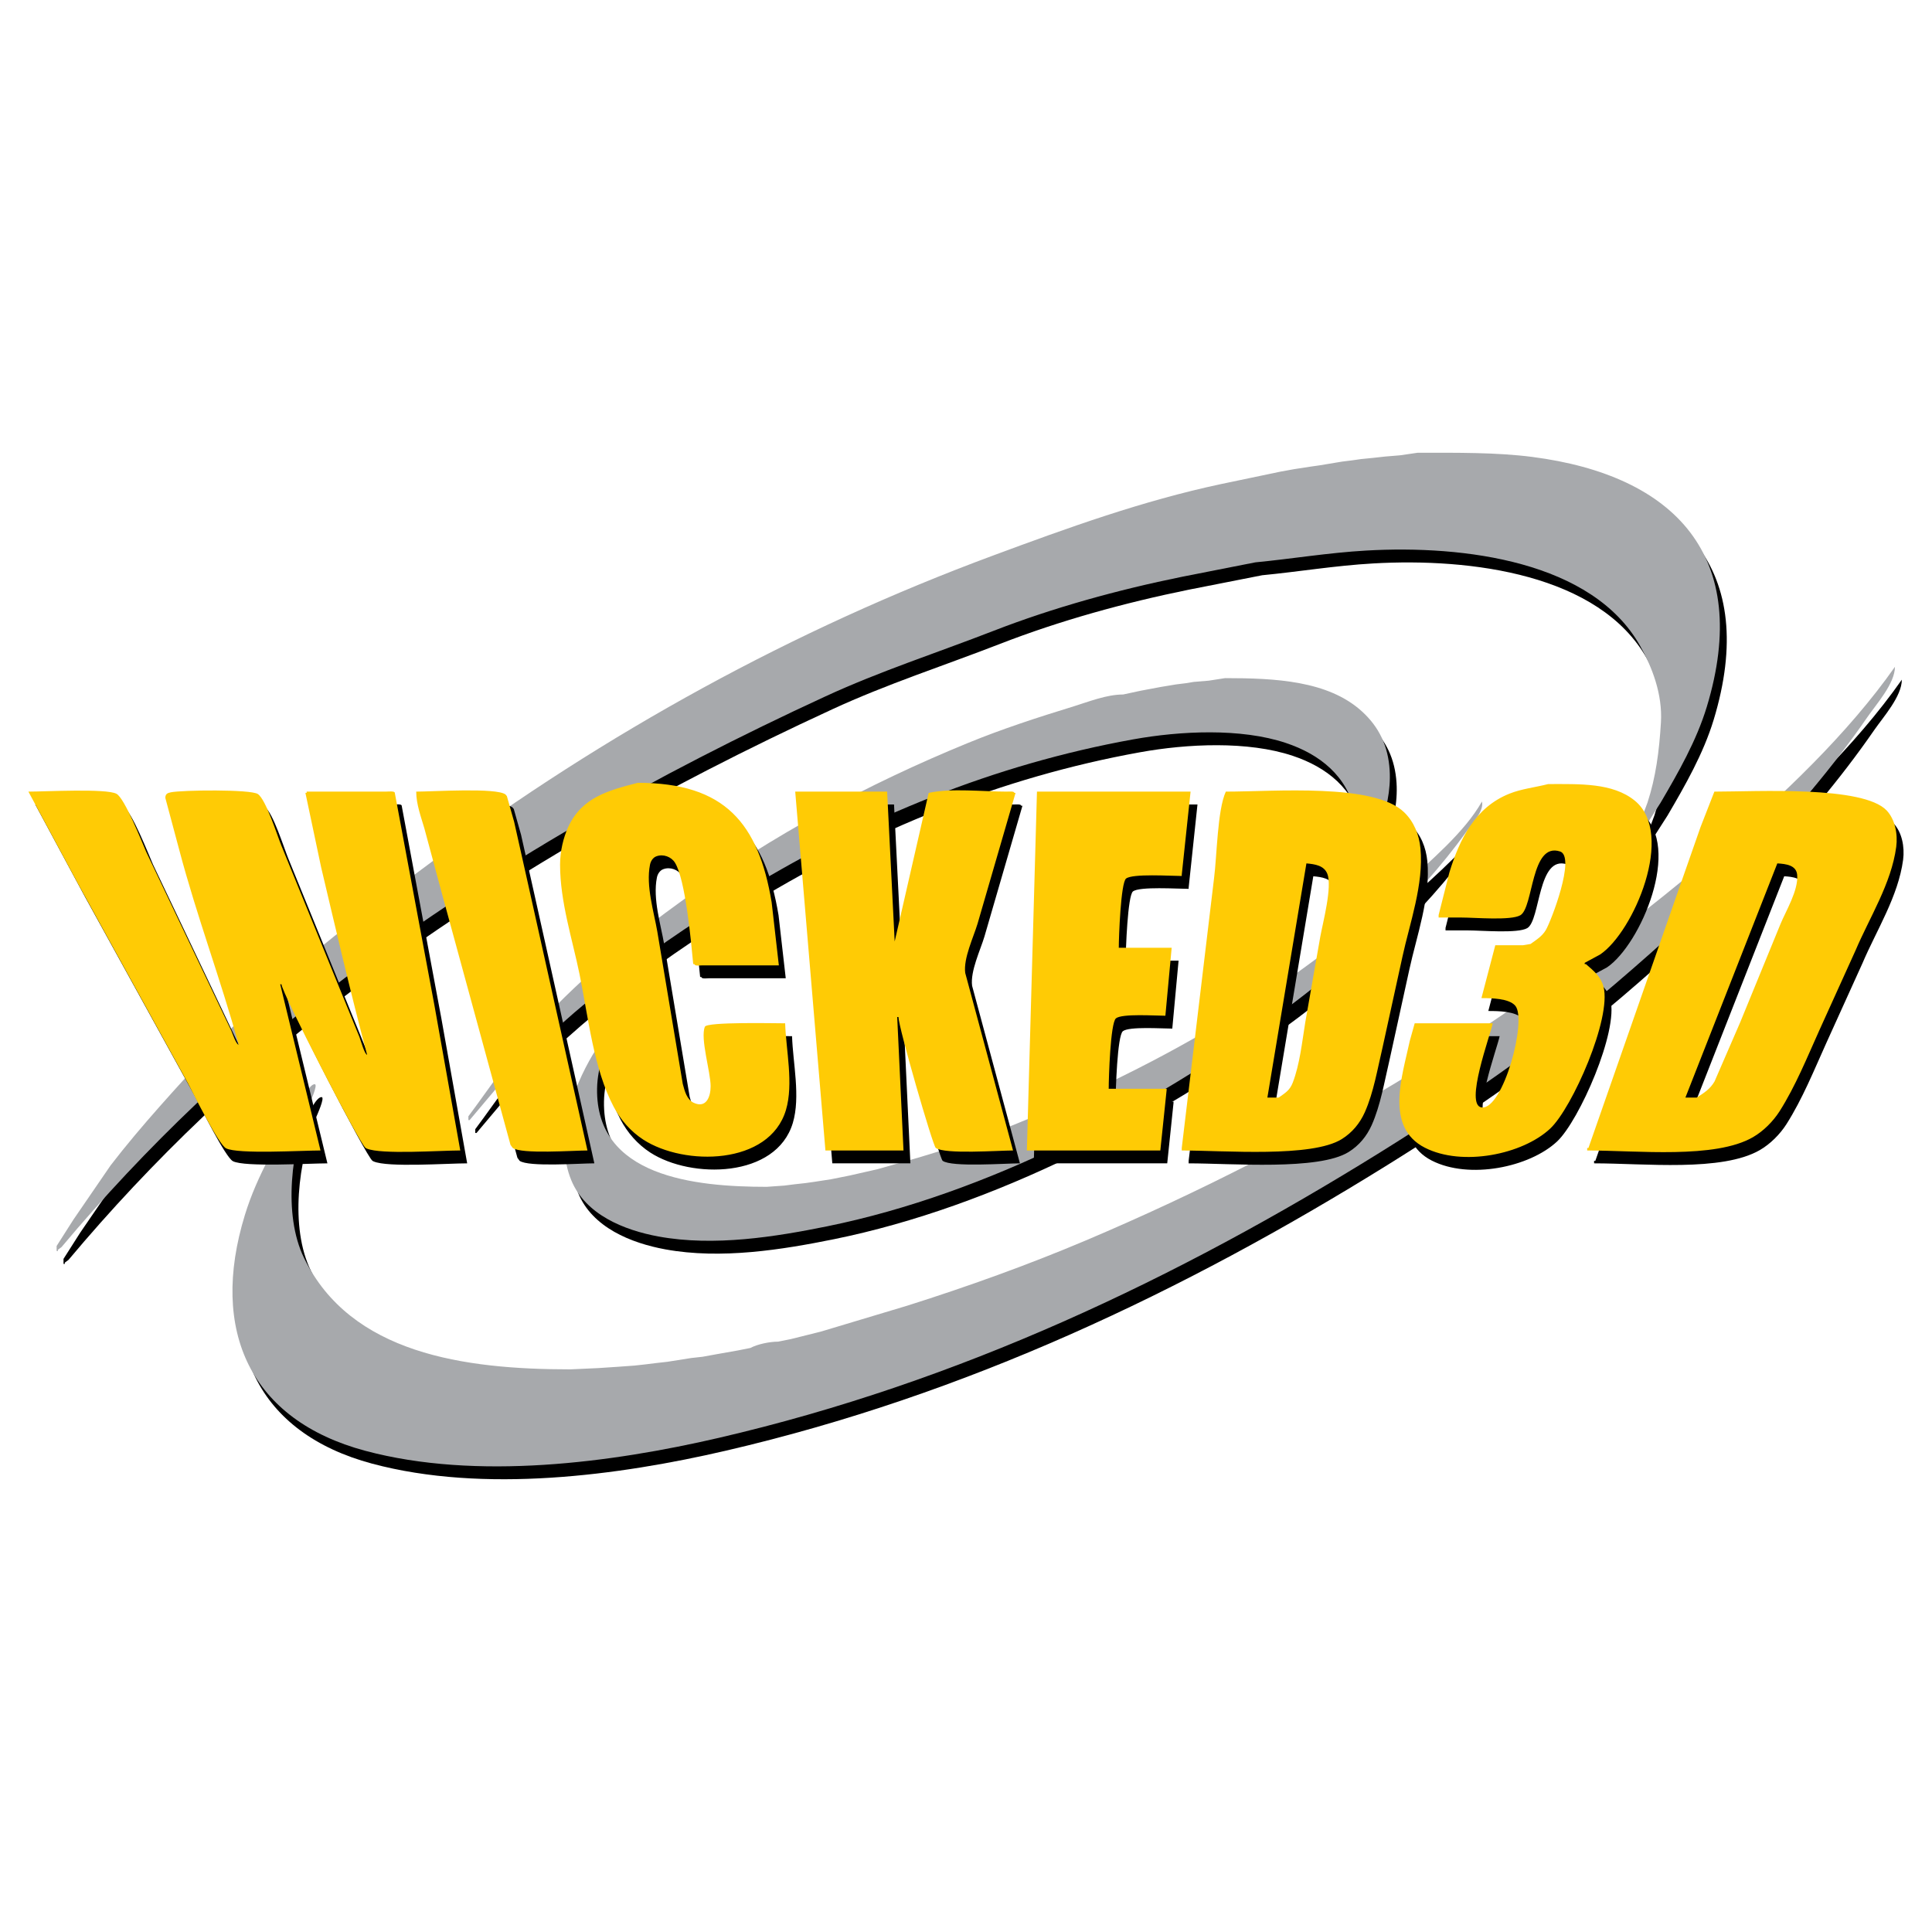 <?xml version="1.0" encoding="utf-8"?>
<!-- Generator: Adobe Illustrator 13.0.0, SVG Export Plug-In . SVG Version: 6.00 Build 14948)  -->
<!DOCTYPE svg PUBLIC "-//W3C//DTD SVG 1.0//EN" "http://www.w3.org/TR/2001/REC-SVG-20010904/DTD/svg10.dtd">
<svg version="1.0" id="Layer_1" xmlns="http://www.w3.org/2000/svg" xmlns:xlink="http://www.w3.org/1999/xlink" x="0px" y="0px"
	 width="192.756px" height="192.756px" viewBox="0 0 192.756 192.756" enable-background="new 0 0 192.756 192.756"
	 xml:space="preserve">
<g>
	<polygon fill-rule="evenodd" clip-rule="evenodd" fill="#FFFFFF" points="0,0 192.756,0 192.756,192.756 0,192.756 0,0 	"/>
	<path fill-rule="evenodd" clip-rule="evenodd" d="M142.136,46.455c3.882,0,7.862-0.043,11.423,0.417
		c14.274,1.841,21.965,9.943,17.415,24.939c-1.028,3.384-2.847,6.556-4.604,9.555c-0.833,1.303-1.665,2.607-2.501,3.906
		c-0.083,0-0.165,0-0.251,0c0-0.177-0.075-0.377,0.125-0.377c0.44-1.182,0.88-2.359,1.319-3.541c0.82-2.528,1.162-5.056,1.339-8
		c0.165-2.811-0.876-5.5-2.085-7.644c-4.754-8.424-17.536-10.058-27.311-9.496c-3.8,0.216-7.428,0.828-11.075,1.178
		c-2.434,0.479-4.867,0.958-7.302,1.437c-6.43,1.307-12.884,3.089-18.847,5.409c-5.61,2.179-11.318,4.02-16.771,6.541
		c-16.81,7.753-32.854,16.778-47.897,28.065c-10.27,7.697-19.938,16.896-28.285,26.863c-0.122,0.09-0.243,0.18-0.365,0.268
		c0,0.164,0.039,0.125-0.126,0.125c0-0.168,0-0.334,0-0.502c0.554-0.873,1.111-1.744,1.665-2.615
		c1.241-1.811,2.485-3.619,3.726-5.434c3.097-4.02,6.575-7.758,10.108-11.627c6.611-7.256,14.541-13.167,22.066-18.753
		c17.132-12.731,35.995-23.103,55.878-30.463c7.372-2.732,14.851-5.449,22.749-7.129c1.971-0.412,3.941-0.824,5.912-1.236
		c0.46-0.083,0.923-0.165,1.382-0.251c0.546-0.082,1.092-0.165,1.634-0.251c0.294-0.043,0.589-0.083,0.879-0.125
		c0.502-0.083,1.005-0.165,1.508-0.251c0.251-0.043,0.502-0.083,0.753-0.125c0.334-0.043,0.672-0.083,1.005-0.125
		c0.295-0.043,0.59-0.083,0.88-0.126c0.42-0.043,0.84-0.082,1.256-0.125c0.377-0.043,0.754-0.083,1.131-0.125
		c0.503-0.043,1.005-0.083,1.508-0.125C140.962,46.624,141.551,46.542,142.136,46.455L142.136,46.455z"/>
	<path fill-rule="evenodd" clip-rule="evenodd" d="M189.746,67.811c0,1.672-1.856,3.726-2.752,5.025
		c-6.819,9.869-15.848,18.67-25.147,26.607c-7.338,6.258-15.357,11.773-23.429,16.795c-20.359,12.652-42.068,22.941-65.991,28.496
		c-10.725,2.49-24.167,4.275-35.3,1.295c-11.4-3.053-15.585-11.91-12.004-23.537c1.209-3.941,3.341-7.479,5.441-10.973
		c0.212-0.357,0.974-2.084,1.523-2.061c0.365,0.012-0.491,1.871-0.553,2.029c-1.755,4.268-2.646,10.938-0.511,15.314
		c4.652,9.547,15.966,11.105,26.569,11.105c0.923-0.043,1.845-0.082,2.764-0.125c0.628-0.043,1.256-0.084,1.884-0.127
		c0.585-0.043,1.174-0.082,1.759-0.125c0.377-0.043,0.753-0.082,1.13-0.125c0.334-0.045,0.671-0.084,1.005-0.127
		c0.377-0.043,0.754-0.082,1.131-0.125c0.797-0.125,1.594-0.252,2.387-0.377c0.377-0.043,0.754-0.082,1.131-0.125
		c0.459-0.084,0.922-0.166,1.382-0.252c0.71-0.125,1.425-0.252,2.135-0.377c0.42-0.082,0.84-0.164,1.256-0.252
		c0.687-0.371,1.912-0.627,2.764-0.627c0.419-0.082,0.84-0.164,1.256-0.252c0.502-0.125,1.005-0.252,1.507-0.377
		c0.503-0.125,1.005-0.25,1.508-0.377c2.877-0.863,5.759-1.727,8.636-2.59c6.03-1.908,11.961-4.041,17.732-6.479
		c22.82-9.656,43.886-22.475,63.247-38.985C178.464,80.746,185.078,74.473,189.746,67.811L189.746,67.811z"/>
	<path fill-rule="evenodd" clip-rule="evenodd" d="M122.915,68.941c4.974,0,10.273,0.248,13.642,3.31
		c1.735,1.574,2.623,3.47,2.776,5.861c0.251,4.004-1.803,8.114-3.844,11.059c-0.255,0.334-0.511,0.667-0.766,1.001
		c0,0.043,0,0.087,0,0.126c-0.043,0-0.082,0-0.126,0c0.487-2.521,1.885-4.962,1.28-7.922c-0.754-3.667-3.514-5.838-6.905-6.969
		c-4.479-1.496-10.517-1.205-15.235-0.353c-13.901,2.505-26.703,7.812-38.319,14.847c-8.86,5.358-17.214,11.392-24.716,19.38
		c-1.052,1.252-2.104,2.506-3.16,3.754c-0.043,0-0.083,0-0.125,0c0-0.125,0-0.252,0-0.377c2.324-3.105,4.365-6.277,7.074-9.254
		c4.429-4.875,9.461-8.805,14.474-12.424c8.896-6.426,18.282-11.467,28.292-15.569c3.411-1.401,6.973-2.556,10.552-3.655
		c1.488-0.459,3.278-1.182,4.931-1.182c0.585-0.126,1.175-0.251,1.759-0.377c0.672-0.125,1.343-0.251,2.011-0.377
		c0.502-0.083,1.005-0.165,1.507-0.251c0.334-0.043,0.672-0.082,1.005-0.125c0.252-0.043,0.503-0.083,0.754-0.125
		c0.503-0.043,1.005-0.083,1.508-0.125C121.828,69.11,122.373,69.028,122.915,68.941L122.915,68.941z"/>
	<path fill-rule="evenodd" clip-rule="evenodd" d="M148.542,81.252c0.251,0.926-1.052,2.32-1.534,2.991
		c-5.025,6.953-11.888,13.209-18.719,18.2c-12.907,9.418-29.058,17.928-45.062,21.188c-5.17,1.047-11.282,2.041-16.857,1.016
		c-3.423-0.631-7.278-2.182-8.688-5.621c-1.7-4.141,0.141-9.146,2.155-12.531c0.593-0.918,1.186-1.836,1.774-2.756
		c0.043,0,0.086,0,0.125,0c-0.553,1.994-1.441,3.891-1.476,6.156c-0.138,8.789,9.724,9.799,16.928,9.799
		c0.584-0.043,1.174-0.084,1.758-0.127c0.334-0.043,0.671-0.082,1.005-0.125c0.377-0.043,0.754-0.082,1.131-0.125
		c0.294-0.043,0.589-0.084,0.879-0.127c0.546-0.082,1.091-0.164,1.633-0.25c0.628-0.127,1.256-0.252,1.884-0.377
		c0.922-0.209,1.845-0.416,2.764-0.629c1.378-0.389,2.756-0.777,4.13-1.17c2.956-0.883,5.873-1.82,8.695-2.947
		c14.148-5.662,28.104-13.312,39.595-24.104C143.36,87.176,146.771,84.381,148.542,81.252L148.542,81.252z"/>
	<path fill-rule="evenodd" clip-rule="evenodd" fill="#A7A9AC" d="M141.447,45.17c3.883,0,7.863-0.043,11.424,0.417
		c14.273,1.841,21.964,9.943,17.414,24.939c-1.028,3.384-2.846,6.556-4.604,9.555c-0.832,1.303-1.664,2.606-2.501,3.906
		c-0.082,0-0.164,0-0.251,0c0-0.177-0.074-0.377,0.126-0.377c0.439-1.182,0.879-2.359,1.318-3.541c0.821-2.528,1.162-5.057,1.339-8
		c0.165-2.811-0.875-5.5-2.085-7.643c-4.753-8.425-17.535-10.058-27.311-9.497c-3.8,0.216-7.428,0.828-11.074,1.178
		c-2.434,0.479-4.868,0.958-7.302,1.437c-6.431,1.307-12.884,3.089-18.848,5.409c-5.609,2.179-11.317,4.02-16.77,6.541
		c-16.81,7.753-32.854,16.778-47.897,28.064c-10.27,7.699-19.939,16.896-28.285,26.863c-0.122,0.09-0.243,0.182-0.365,0.268
		c0,0.164,0.04,0.125-0.125,0.125c0-0.168,0-0.334,0-0.502c0.554-0.871,1.111-1.742,1.665-2.615
		c1.241-1.809,2.485-3.619,3.726-5.434c3.097-4.02,6.575-7.756,10.108-11.627c6.611-7.254,14.541-13.167,22.066-18.753
		C60.347,73.153,79.21,62.781,99.093,55.42c7.373-2.732,14.852-5.449,22.75-7.129c1.971-0.412,3.941-0.824,5.912-1.236
		c0.459-0.083,0.922-0.165,1.382-0.251c0.545-0.083,1.091-0.165,1.633-0.251c0.294-0.043,0.589-0.083,0.879-0.125
		c0.503-0.083,1.006-0.165,1.508-0.251c0.251-0.043,0.503-0.083,0.754-0.125c0.334-0.043,0.671-0.083,1.005-0.125
		c0.295-0.043,0.589-0.083,0.879-0.126c0.421-0.043,0.841-0.082,1.257-0.125c0.377-0.043,0.754-0.083,1.131-0.126
		c0.502-0.043,1.005-0.083,1.507-0.125C140.273,45.339,140.862,45.257,141.447,45.17L141.447,45.17z"/>
	<path fill-rule="evenodd" clip-rule="evenodd" fill="#A7A9AC" d="M189.059,66.526c0,1.672-1.857,3.726-2.752,5.025
		c-6.819,9.869-15.849,18.67-25.148,26.609c-7.337,6.256-15.357,11.771-23.429,16.793c-20.358,12.652-42.067,22.941-65.99,28.496
		c-10.725,2.49-24.167,4.275-35.3,1.297c-11.4-3.055-15.584-11.91-12.004-23.539c1.209-3.941,3.34-7.479,5.441-10.973
		c0.212-0.357,0.974-2.084,1.523-2.061c0.365,0.012-0.491,1.873-0.553,2.029c-1.755,4.268-2.646,10.938-0.51,15.314
		c4.652,9.547,15.965,11.105,26.569,11.105c0.922-0.043,1.845-0.082,2.764-0.125c0.628-0.043,1.256-0.082,1.884-0.125
		c0.585-0.045,1.174-0.084,1.759-0.127c0.376-0.043,0.753-0.082,1.13-0.125c0.334-0.043,0.671-0.082,1.005-0.125
		c0.377-0.045,0.753-0.084,1.13-0.127c0.797-0.125,1.594-0.25,2.387-0.377c0.377-0.043,0.754-0.082,1.131-0.125
		c0.459-0.082,0.922-0.164,1.382-0.252c0.71-0.125,1.425-0.25,2.135-0.377c0.42-0.082,0.84-0.164,1.256-0.25
		c0.687-0.373,1.912-0.629,2.764-0.629c0.42-0.082,0.84-0.164,1.256-0.252c0.502-0.125,1.005-0.25,1.507-0.375
		c0.503-0.127,1.005-0.252,1.508-0.377c2.877-0.865,5.759-1.729,8.636-2.592c6.03-1.908,11.962-4.039,17.732-6.477
		c22.82-9.658,43.886-22.475,63.247-38.987C177.775,79.461,184.391,73.188,189.059,66.526L189.059,66.526z"/>
	<path fill-rule="evenodd" clip-rule="evenodd" fill="#A7A9AC" d="M122.228,67.657c4.974,0,10.273,0.248,13.642,3.31
		c1.734,1.574,2.622,3.47,2.775,5.861c0.251,4.004-1.802,8.115-3.844,11.059c-0.255,0.333-0.51,0.667-0.765,1.001
		c0,0.043,0,0.086,0,0.125c-0.044,0-0.083,0-0.126,0c0.486-2.521,1.884-4.962,1.279-7.922c-0.753-3.667-3.513-5.838-6.905-6.968
		c-4.479-1.496-10.517-1.206-15.235-0.354c-13.9,2.505-26.702,7.812-38.318,14.847c-8.86,5.358-17.214,11.392-24.716,19.38
		c-1.052,1.254-2.104,2.506-3.16,3.754c-0.043,0-0.083,0-0.125,0c0-0.125,0-0.252,0-0.377c2.324-3.105,4.365-6.277,7.074-9.252
		c4.428-4.877,9.461-8.806,14.474-12.425c8.896-6.426,18.282-11.467,28.292-15.569c3.412-1.401,6.972-2.556,10.552-3.655
		c1.488-0.459,3.278-1.182,4.931-1.182c0.585-0.125,1.174-0.251,1.759-0.377c0.671-0.125,1.343-0.251,2.01-0.377
		c0.503-0.083,1.005-0.165,1.508-0.251c0.334-0.043,0.671-0.082,1.005-0.125c0.251-0.043,0.503-0.083,0.754-0.125
		c0.502-0.043,1.005-0.083,1.507-0.125C121.14,67.826,121.686,67.743,122.228,67.657L122.228,67.657z"/>
	<path fill-rule="evenodd" clip-rule="evenodd" fill="#A7A9AC" d="M147.854,79.968c0.251,0.926-1.053,2.32-1.535,2.992
		c-5.025,6.952-11.888,13.209-18.718,18.199c-12.908,9.418-29.059,17.93-45.063,21.188c-5.17,1.049-11.282,2.041-16.857,1.016
		c-3.423-0.631-7.278-2.182-8.688-5.621c-1.7-4.141,0.141-9.146,2.155-12.531c0.593-0.918,1.186-1.836,1.774-2.754
		c0.043,0,0.086,0,0.125,0c-0.554,1.994-1.441,3.889-1.476,6.154c-0.138,8.789,9.724,9.799,16.928,9.799
		c0.585-0.043,1.174-0.082,1.759-0.125c0.333-0.045,0.671-0.084,1.005-0.127c0.377-0.043,0.753-0.082,1.13-0.125
		c0.294-0.043,0.589-0.082,0.879-0.125c0.546-0.084,1.091-0.166,1.633-0.252c0.628-0.125,1.256-0.252,1.884-0.377
		c0.922-0.209,1.845-0.416,2.764-0.629c1.378-0.389,2.756-0.777,4.13-1.17c2.956-0.883,5.873-1.82,8.695-2.947
		c14.148-5.66,28.104-13.312,39.595-24.104C142.672,85.892,146.084,83.097,147.854,79.968L147.854,79.968z"/>
	<path fill-rule="evenodd" clip-rule="evenodd" d="M64.324,79.386c8.708,0,12.041,4.055,13.351,11.922
		c0.24,2.096,0.479,4.197,0.719,6.294c-2.556,0-5.107,0-7.663,0c-0.173,0-0.753,0.09-0.753-0.127c-0.043,0-0.083,0-0.126,0
		c-0.22-2.316-0.777-8.452-1.829-10.131c-0.361-0.573-1.162-0.888-1.857-0.621c-0.338,0.125-0.562,0.487-0.628,0.84
		c-0.424,2.108,0.396,4.719,0.73,6.662c0.848,5.064,1.696,10.133,2.54,15.197c0.185,0.697,0.401,1.561,1.092,1.887
		c1.248,0.582,1.688-0.596,1.688-1.648c0-1.438-1.056-4.777-0.573-5.939c0.204-0.498,6.921-0.342,8.008-0.342
		c0.083,2.674,0.86,6.029,0.079,8.652c-1.653,5.531-10.132,5.609-14.227,2.957c-1.264-0.822-2.281-1.986-2.968-3.299
		c-1.99-3.779-2.513-8.848-3.396-13.201c-0.707-3.467-1.943-7.224-1.943-10.941c0-1.323,0.326-2.705,0.825-3.777
		C58.75,80.826,61.419,80.135,64.324,79.386L64.324,79.386z M155.148,79.511c3.148,0,6.442-0.142,8.645,1.656
		c4.063,3.317-0.11,13.081-3.459,15.346c-0.514,0.278-1.028,0.557-1.542,0.836c0,0.043,0,0.086,0,0.125c0.043,0,0.086,0,0.125,0
		c0.781,0.68,1.48,1.229,1.751,2.254c0.828,3.152-3.113,12.084-5.312,14.152c-2.768,2.594-8.781,3.811-12.507,1.912
		c-4.024-2.055-2.258-7.141-1.508-10.654c0.165-0.586,0.33-1.17,0.491-1.76c2.595,0,5.193,0,7.788,0
		c-0.239,1.186-2.842,8.174-1.111,8.395c2.136,0.266,4.574-8.744,3.354-10.152c-0.633-0.73-2.353-0.754-3.373-0.754
		c0.46-1.76,0.923-3.518,1.382-5.276c0.923,0,1.846,0,2.764,0c0.252-0.043,0.503-0.083,0.754-0.125
		c0.558-0.4,1.139-0.754,1.516-1.374c0.519-0.864,3.019-7.337,1.429-7.855c-2.937-0.958-2.63,5.586-3.961,6.363
		c-0.954,0.55-4.53,0.228-5.893,0.228c-0.251,0-0.502,0-0.754,0c-0.502,0-1.005,0-1.507,0c0-0.083,0-0.165,0-0.251
		c0.356-1.413,0.714-2.826,1.071-4.244c1.017-3.317,2.56-6.493,5.995-7.863C152.483,79.986,153.865,79.841,155.148,79.511
		L155.148,79.511z M3.522,80.265c1.677,0,7.757-0.334,8.786,0.216c0.824,0.439,2.524,4.781,2.96,5.778
		c2.834,5.955,5.668,11.911,8.499,17.862c0.11,0.256,0.483,1.395,0.734,1.395c-1.79-6.49-4.2-12.877-5.936-19.46
		c-0.459-1.72-0.918-3.439-1.382-5.162c0.004-0.385,0.192-0.487,0.546-0.558c1.126-0.231,7.969-0.314,8.688,0.173
		c0.812,0.549,1.931,4.138,2.348,5.15c2.595,6.364,5.193,12.73,7.788,19.095c0.11,0.281,0.522,1.766,0.762,1.766
		c-1.656-6.203-3.093-12.389-4.585-18.698c-0.522-2.477-1.044-4.954-1.57-7.431c0.043,0,0.086,0,0.125,0c0-0.043,0-0.083,0-0.125
		c2.638,0,5.276,0,7.914,0c0.212,0,0.879-0.083,0.879,0.125c1.319,7.082,2.642,14.164,3.961,21.242
		c0.856,4.812,1.716,9.625,2.571,14.434c-1.966,0-7.922,0.428-9.335-0.191c-0.04-0.02-0.075-0.039-0.114-0.062
		c-0.667-0.508-8.39-15.559-8.39-16.328c-0.043,0-0.082,0-0.125,0c1.338,5.527,2.681,11.055,4.02,16.582
		c-1.806,0-8.252,0.389-9.426-0.215c-0.746-0.385-3.23-5.398-3.772-6.439c-3.663-6.645-7.325-13.292-10.988-19.938
		C6.828,86.405,5.176,83.335,3.522,80.265L3.522,80.265z M42.214,80.265c1.625,0,8.028-0.417,8.912,0.286
		c0.043,0.055,0.09,0.11,0.133,0.161c0.243,0.856,0.487,1.716,0.726,2.571c0.439,1.963,0.879,3.926,1.319,5.889
		c1.998,8.966,3.996,17.933,5.994,26.894c-1.429,0-6.58,0.385-7.458-0.254c-0.075-0.104-0.146-0.201-0.22-0.303
		c-2.269-8.311-4.534-16.621-6.803-24.936c-0.597-2.214-1.193-4.428-1.791-6.642C42.701,82.816,42.214,81.521,42.214,80.265
		L42.214,80.265z M80.027,80.265c3.058,0,6.116,0,9.17,0c0.251,4.981,0.502,9.967,0.753,14.949
		c1.131-4.942,2.261-9.881,3.392-14.823c2.285-0.491,5.343-0.125,7.788-0.125c0.196,0,0.754-0.067,0.754,0.125
		c0.043,0,0.086,0,0.126,0c-1.265,4.35-2.528,8.703-3.793,13.053c-0.4,1.335-1.424,3.466-1.229,4.91
		c1.59,5.904,3.18,11.809,4.77,17.713c-1.472,0-6.807,0.4-7.71-0.254c-0.298-0.217-3.721-12.064-3.721-13.061
		c-0.043,0-0.083,0-0.125,0c0.208,4.439,0.42,8.879,0.628,13.314c-2.595,0-5.19,0-7.789,0
		C82.037,104.133,81.032,92.199,80.027,80.265L80.027,80.265z M104.146,80.265c5.107,0,10.219,0,15.326,0
		c-0.294,2.763-0.585,5.527-0.879,8.291c0,0.043,0,0.086,0,0.125c-1.1,0-4.919-0.255-5.56,0.259
		c-0.525,0.42-0.722,5.857-0.722,6.901c1.759,0,3.518,0,5.276,0c-0.208,2.262-0.417,4.521-0.628,6.783
		c-1.021,0-4.322-0.23-4.932,0.26c-0.553,0.439-0.722,5.951-0.722,7.027c1.928,0,3.854,0,5.778,0c0,0.043,0,0.086,0,0.125
		c-0.208,2.01-0.416,4.02-0.628,6.029c-4.44,0-8.876,0-13.316,0C103.475,104.133,103.812,92.199,104.146,80.265L104.146,80.265z
		 M122.989,80.265c4.856,0,14.772-0.864,17.787,2.057c0.985,0.954,1.492,2.218,1.63,3.6c0.345,3.576-1.092,7.549-1.795,10.807
		c-0.659,3.003-1.314,6.011-1.975,9.013c-0.521,2.199-0.895,4.523-1.782,6.514c-0.502,1.115-1.252,2.025-2.304,2.682
		c-2.996,1.859-11.659,1.129-15.958,1.129c0-0.082,0-0.164,0-0.25c1.071-8.963,2.147-17.926,3.219-26.892
		C122.103,86.707,122.146,82.09,122.989,80.265L122.989,80.265z M171.73,80.265c4.225,0,14.852-0.617,17.198,1.888
		c0.825,0.883,1.115,2.332,0.946,3.628c-0.49,3.663-2.661,7.039-4.055,10.32c-1.197,2.645-2.395,5.292-3.596,7.934
		c-1.237,2.74-2.38,5.586-3.985,8.117c-0.655,1.025-1.609,1.979-2.653,2.588c-3.78,2.188-11.511,1.326-16.543,1.326
		c0-0.082,0-0.164,0-0.25c0.043,0,0.087,0,0.126,0c2.85-8.166,5.699-16.328,8.55-24.493c0.879-2.512,1.759-5.024,2.638-7.537
		C170.816,82.612,171.275,81.439,171.73,80.265L171.73,80.265z M131.029,87.425c-1.3,7.789-2.595,15.577-3.895,23.366
		c0.377,0,0.754,0,1.131,0c0.647-0.467,1.096-0.703,1.401-1.492c0.702-1.832,0.927-4.035,1.252-6.045
		c0.499-2.846,1.001-5.693,1.5-8.542c0.239-1.331,1.217-4.958,0.69-6.262C132.776,87.633,131.889,87.504,131.029,87.425
		L131.029,87.425z M178.012,87.425c-3.059,7.789-6.112,15.577-9.17,23.366c0.376,0,0.754,0,1.13,0
		c0.73-0.475,1.319-0.824,1.778-1.613c0.853-1.963,1.704-3.926,2.556-5.893c1.339-3.266,2.678-6.533,4.017-9.799
		c0.534-1.307,1.806-3.368,1.668-4.922C179.904,87.598,178.867,87.476,178.012,87.425L178.012,87.425z"/>
	<path fill-rule="evenodd" clip-rule="evenodd" fill="#FFCB05" d="M63.636,78.101c8.708,0,12.04,4.055,13.351,11.922
		c0.24,2.097,0.479,4.197,0.719,6.293c-2.556,0-5.107,0-7.663,0c-0.173,0-0.754,0.09-0.754-0.126c-0.043,0-0.083,0-0.126,0
		c-0.22-2.315-0.777-8.452-1.829-10.132c-0.361-0.573-1.162-0.887-1.857-0.62c-0.338,0.125-0.562,0.487-0.628,0.84
		c-0.424,2.108,0.397,4.719,0.73,6.662c0.848,5.064,1.696,10.132,2.54,15.197c0.185,0.699,0.401,1.562,1.092,1.889
		c1.248,0.58,1.688-0.598,1.688-1.65c0-1.436-1.056-4.777-0.573-5.939c0.204-0.498,6.921-0.342,8.008-0.342
		c0.083,2.674,0.86,6.031,0.079,8.652c-1.653,5.531-10.132,5.609-14.227,2.957c-1.264-0.82-2.281-1.986-2.968-3.297
		c-1.99-3.781-2.513-8.85-3.396-13.203c-0.707-3.466-1.944-7.223-1.944-10.941c0-1.323,0.326-2.705,0.825-3.776
		C58.062,79.542,60.731,78.851,63.636,78.101L63.636,78.101z M154.461,78.227c3.148,0,6.441-0.142,8.645,1.657
		c4.062,3.317-0.11,13.08-3.459,15.345c-0.515,0.279-1.028,0.558-1.543,0.836c0,0.043,0,0.086,0,0.125c0.043,0,0.087,0,0.126,0
		c0.781,0.68,1.479,1.23,1.751,2.253c0.828,3.152-3.113,12.084-5.312,14.152c-2.768,2.596-8.782,3.812-12.508,1.912
		c-4.023-2.053-2.257-7.141-1.508-10.654c0.165-0.586,0.33-1.17,0.491-1.76c2.595,0,5.193,0,7.789,0
		c-0.24,1.186-2.843,8.174-1.111,8.395c2.136,0.266,4.573-8.742,3.353-10.152c-0.632-0.73-2.352-0.754-3.372-0.754
		c0.459-1.758,0.923-3.518,1.382-5.276c0.923,0,1.845,0,2.764,0c0.251-0.043,0.503-0.083,0.754-0.126
		c0.558-0.4,1.138-0.753,1.515-1.374c0.519-0.864,3.02-7.337,1.43-7.855c-2.937-0.958-2.631,5.585-3.961,6.363
		c-0.954,0.55-4.53,0.228-5.893,0.228c-0.252,0-0.503,0-0.754,0c-0.503,0-1.005,0-1.508,0c0-0.083,0-0.165,0-0.251
		c0.357-1.413,0.715-2.826,1.072-4.243c1.017-3.318,2.56-6.494,5.994-7.864C151.795,78.702,153.177,78.556,154.461,78.227
		L154.461,78.227z M2.834,78.98c1.677,0,7.757-0.333,8.786,0.216c0.824,0.439,2.524,4.781,2.96,5.778
		c2.834,5.956,5.668,11.911,8.499,17.861c0.11,0.256,0.483,1.395,0.734,1.395c-1.79-6.49-4.2-12.876-5.936-19.459
		c-0.459-1.72-0.919-3.439-1.382-5.163c0.004-0.385,0.192-0.487,0.545-0.558c1.127-0.231,7.969-0.314,8.688,0.173
		c0.812,0.549,1.931,4.138,2.348,5.15c2.595,6.364,5.193,12.731,7.788,19.095c0.11,0.283,0.522,1.766,0.762,1.766
		c-1.656-6.201-3.093-12.389-4.585-18.697c-0.522-2.478-1.044-4.955-1.57-7.432c0.043,0,0.086,0,0.125,0c0-0.043,0-0.083,0-0.126
		c2.638,0,5.276,0,7.914,0c0.212,0,0.879-0.082,0.879,0.126c1.319,7.082,2.642,14.164,3.961,21.242
		c0.856,4.812,1.716,9.625,2.571,14.436c-1.966,0-7.922,0.428-9.335-0.193c-0.039-0.02-0.075-0.039-0.114-0.062
		c-0.667-0.506-8.39-15.557-8.39-16.326c-0.043,0-0.082,0-0.125,0c1.339,5.527,2.681,11.055,4.02,16.582
		c-1.806,0-8.252,0.389-9.426-0.217c-0.746-0.385-3.23-5.398-3.772-6.438c-3.663-6.646-7.326-13.293-10.988-19.939
		C6.14,85.12,4.487,82.05,2.834,78.98L2.834,78.98z M41.526,78.98c1.625,0,8.028-0.416,8.912,0.287
		c0.043,0.055,0.09,0.11,0.133,0.161c0.243,0.856,0.487,1.715,0.726,2.571c0.439,1.963,0.879,3.926,1.319,5.889
		c1.999,8.966,3.997,17.933,5.995,26.896c-1.429,0-6.58,0.385-7.458-0.256c-0.075-0.102-0.146-0.201-0.22-0.303
		c-2.27-8.311-4.535-16.621-6.804-24.936c-0.597-2.214-1.193-4.428-1.79-6.642C42.013,81.532,41.526,80.236,41.526,78.98
		L41.526,78.98z M79.339,78.98c3.058,0,6.116,0,9.17,0c0.251,4.982,0.502,9.968,0.753,14.949c1.131-4.942,2.261-9.881,3.392-14.823
		c2.285-0.491,5.342-0.126,7.789-0.126c0.196,0,0.754-0.066,0.754,0.126c0.043,0,0.086,0,0.125,0
		c-1.264,4.35-2.528,8.703-3.792,13.053c-0.4,1.335-1.424,3.466-1.229,4.912c1.59,5.904,3.18,11.809,4.77,17.713
		c-1.473,0-6.807,0.4-7.71-0.256c-0.298-0.217-3.722-12.064-3.722-13.061c-0.043,0-0.083,0-0.125,0
		c0.208,4.439,0.42,8.879,0.628,13.316c-2.595,0-5.19,0-7.789,0C81.349,102.848,80.344,90.915,79.339,78.98L79.339,78.98z
		 M103.458,78.98c5.107,0,10.219,0,15.326,0c-0.295,2.764-0.585,5.528-0.88,8.292c0,0.043,0,0.086,0,0.125
		c-1.099,0-4.919-0.255-5.559,0.259c-0.526,0.42-0.723,5.857-0.723,6.902c1.759,0,3.518,0,5.276,0
		c-0.208,2.261-0.416,4.522-0.628,6.782c-1.021,0-4.322-0.23-4.931,0.26c-0.554,0.439-0.723,5.951-0.723,7.027
		c1.928,0,3.855,0,5.779,0c0,0.043,0,0.086,0,0.125c-0.208,2.01-0.416,4.02-0.629,6.031c-4.439,0-8.876,0-13.315,0
		C102.786,102.848,103.124,90.915,103.458,78.98L103.458,78.98z M122.301,78.98c4.856,0,14.772-0.863,17.788,2.057
		c0.985,0.954,1.491,2.218,1.629,3.6c0.346,3.576-1.091,7.549-1.794,10.807c-0.659,3.003-1.315,6.011-1.975,9.013
		c-0.522,2.199-0.896,4.523-1.782,6.514c-0.503,1.115-1.253,2.025-2.305,2.682c-2.995,1.859-11.659,1.131-15.958,1.131
		c0-0.084,0-0.166,0-0.252c1.072-8.963,2.147-17.925,3.22-26.891C121.414,85.422,121.457,80.806,122.301,78.98L122.301,78.98z
		 M171.043,78.98c4.224,0,14.851-0.616,17.198,1.889c0.824,0.883,1.115,2.332,0.946,3.627c-0.491,3.663-2.662,7.039-4.056,10.32
		c-1.197,2.646-2.395,5.291-3.596,7.934c-1.236,2.74-2.379,5.586-3.984,8.119c-0.656,1.023-1.609,1.979-2.654,2.586
		c-3.78,2.188-11.51,1.328-16.542,1.328c0-0.084,0-0.166,0-0.252c0.043,0,0.086,0,0.125,0c2.85-8.166,5.7-16.326,8.55-24.492
		c0.88-2.513,1.759-5.025,2.639-7.538C170.128,81.328,170.587,80.154,171.043,78.98L171.043,78.98z M130.341,86.141
		c-1.299,7.789-2.595,15.576-3.894,23.365c0.377,0,0.753,0,1.13,0c0.648-0.467,1.096-0.703,1.401-1.49
		c0.703-1.834,0.927-4.037,1.253-6.047c0.498-2.846,1.001-5.692,1.499-8.542c0.24-1.332,1.217-4.958,0.691-6.262
		C132.088,86.349,131.201,86.219,130.341,86.141L130.341,86.141z M177.324,86.141c-3.059,7.789-6.112,15.576-9.171,23.365
		c0.377,0,0.754,0,1.131,0c0.729-0.475,1.318-0.824,1.778-1.613c0.852-1.963,1.703-3.926,2.556-5.893
		c1.339-3.266,2.677-6.532,4.016-9.798c0.534-1.307,1.806-3.369,1.669-4.923C179.216,86.313,178.18,86.191,177.324,86.141
		L177.324,86.141z"/>
</g>
</svg>
